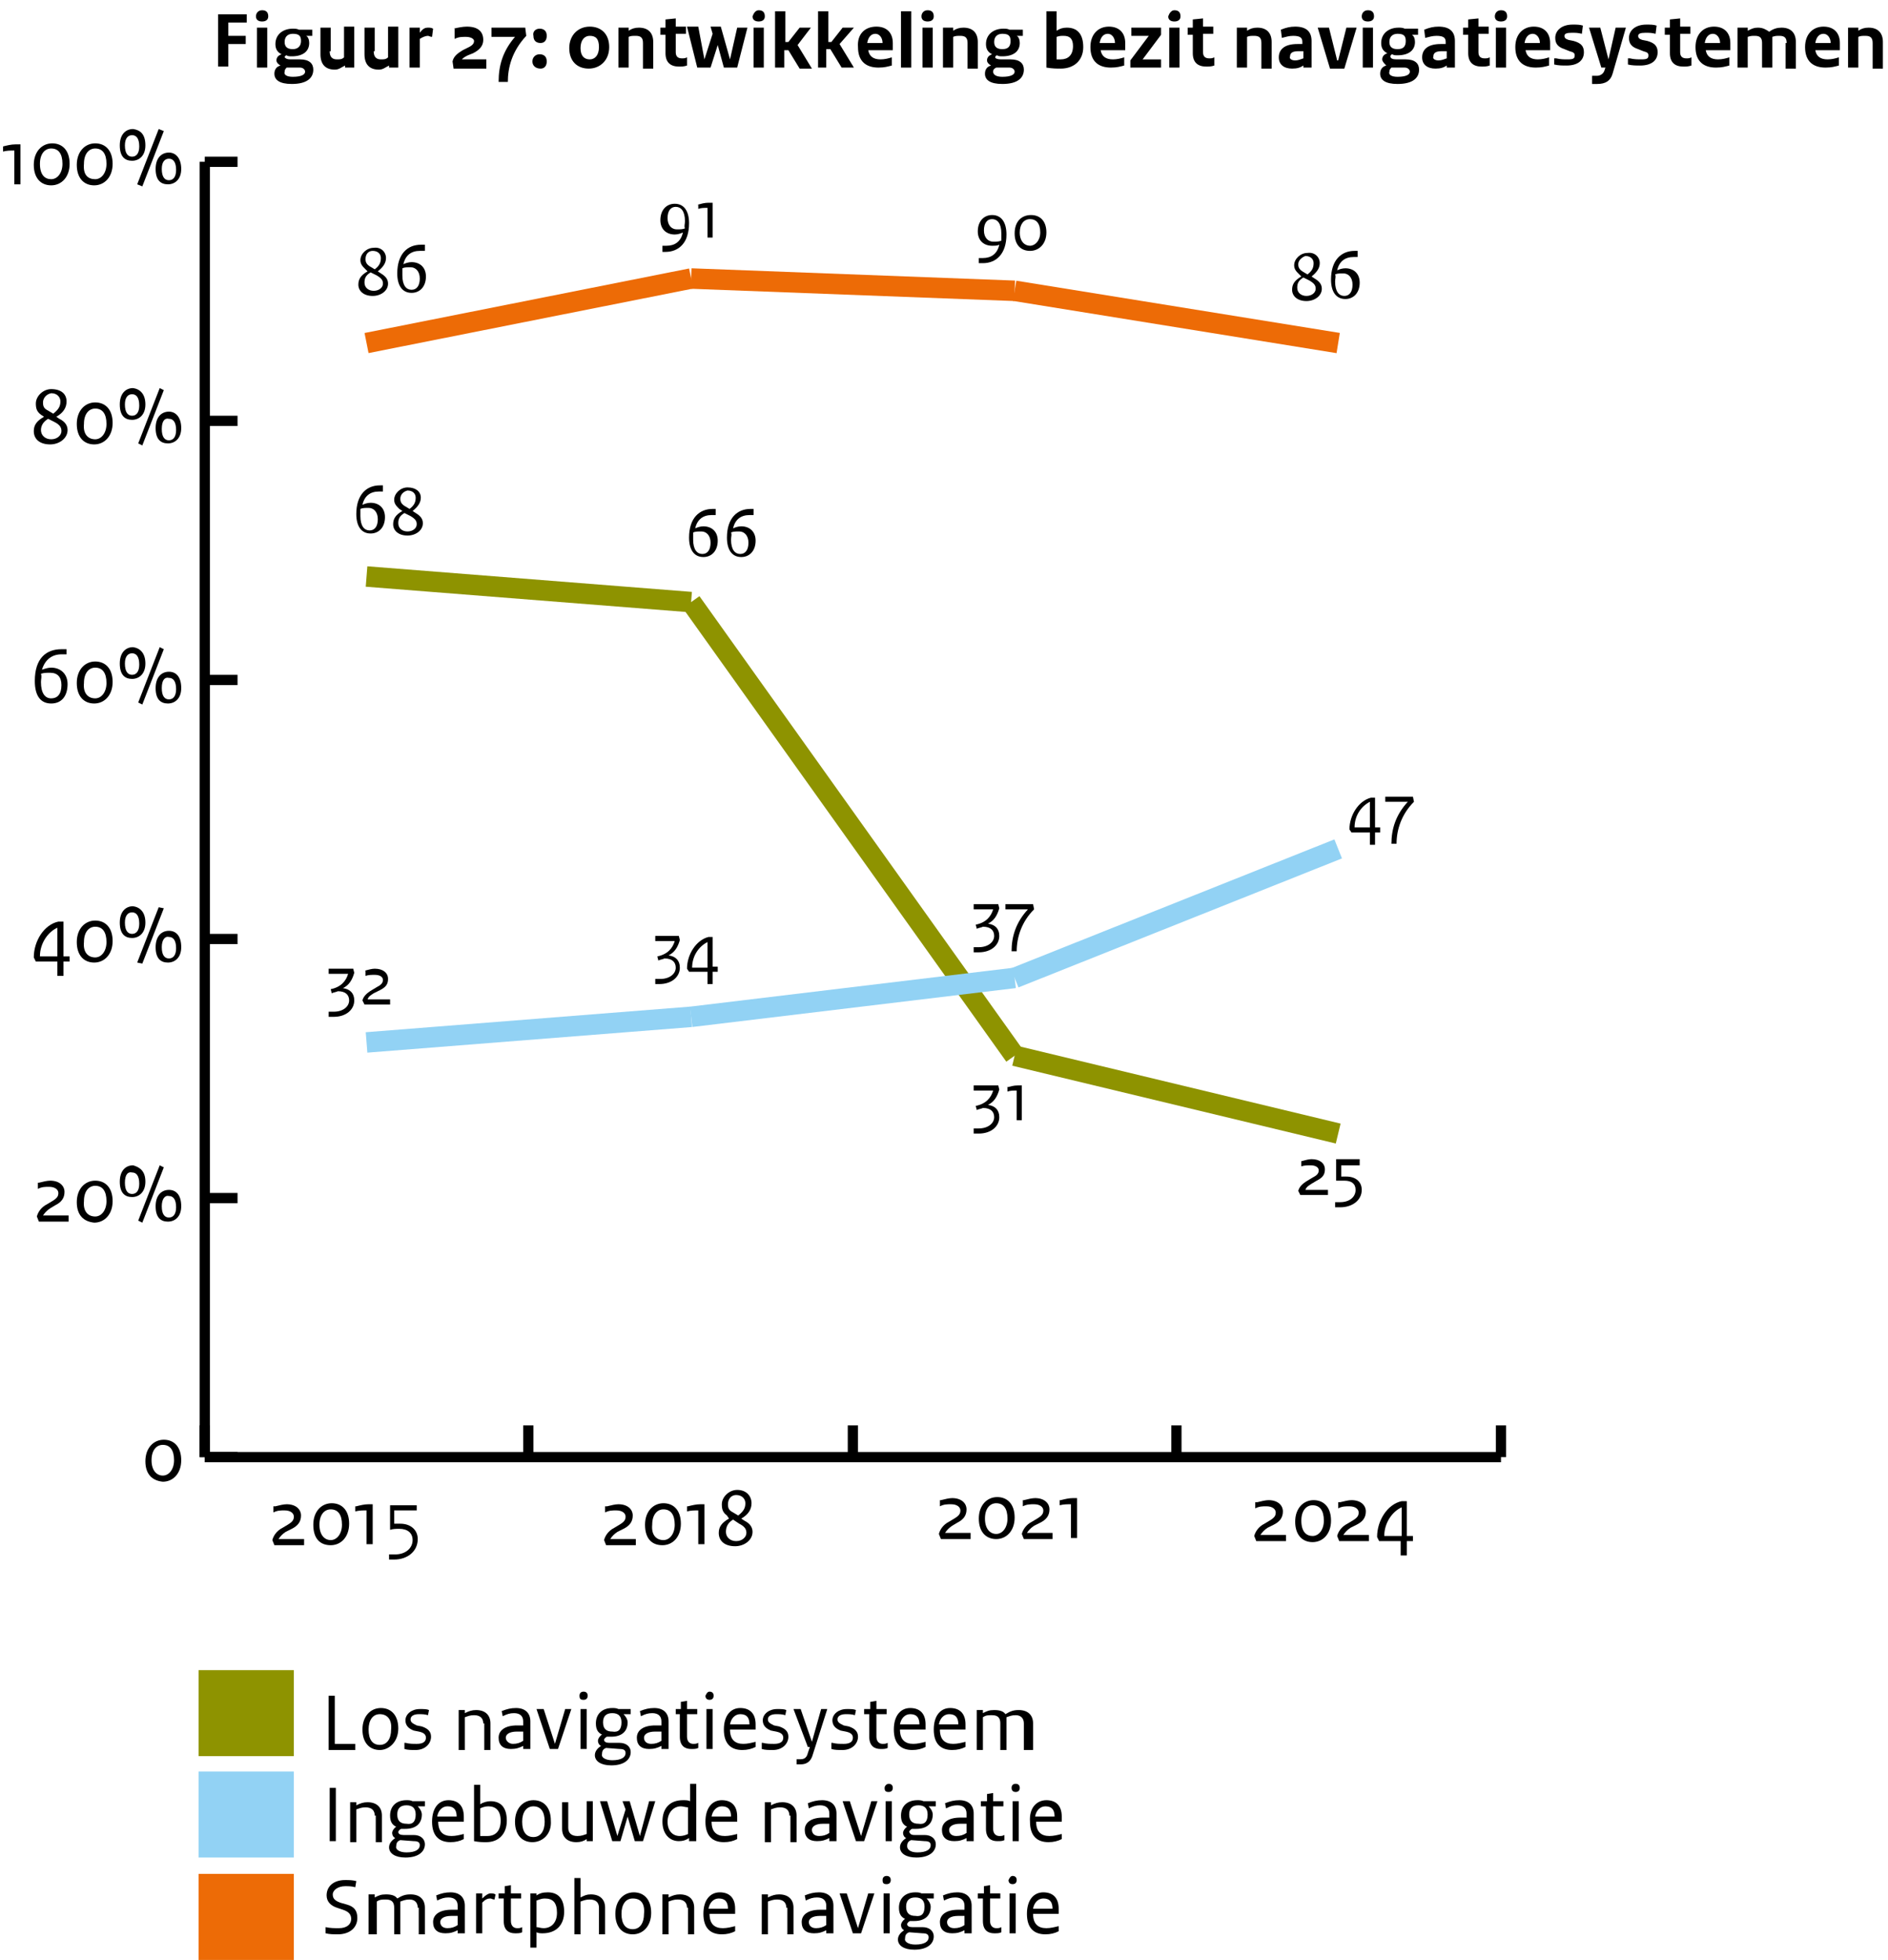 <?xml version="1.0" encoding="utf-8"?>
<!-- Generator: Adobe Illustrator 29.3.1, SVG Export Plug-In . SVG Version: 9.03 Build 55982)  -->
<svg version="1.1" baseProfile="basic" id="Laag_1" xmlns="http://www.w3.org/2000/svg" xmlns:xlink="http://www.w3.org/1999/xlink"
	 x="0px" y="0px" viewBox="0 0 184.4 191.4" xml:space="preserve">
<g>
	<path d="M21.3,1.4h2.8v0.8h-1.8v1.3H24v0.8h-1.7v2.2h-1V1.4z"/>
	<path d="M25.6,1c0.4,0,0.6,0.2,0.6,0.6c0,0.3-0.2,0.5-0.6,0.5c-0.4,0-0.6-0.2-0.6-0.5C25,1.3,25.2,1,25.6,1z M26.1,6.6h-1V2.7l1,0
		V6.6z"/>
	<path d="M28.4,5.8l0.9,0c0.9,0,1.3,0.4,1.3,1c0,0.8-0.6,1.4-2.1,1.4c-1.2,0-1.7-0.4-1.7-1c0-0.4,0.2-0.7,0.6-0.8v0
		c-0.2-0.1-0.4-0.3-0.4-0.5c0-0.3,0.2-0.5,0.5-0.6v0c-0.4-0.2-0.6-0.5-0.6-1c0-0.9,0.7-1.5,1.7-1.5c0.2,0,0.4,0,0.6,0.1h1.3v0.6
		h-0.6v0c0.2,0.1,0.3,0.4,0.3,0.7c0,0.8-0.6,1.3-1.7,1.3c-0.2,0-0.4,0-0.5-0.1c-0.1,0-0.2,0.1-0.2,0.2C27.9,5.7,28,5.8,28.4,5.8z
		 M28.6,7.5c0.8,0,1.2-0.2,1.2-0.5c0-0.2-0.2-0.4-0.5-0.4l-1.3,0c-0.1,0.1-0.2,0.2-0.2,0.4C27.7,7.3,28,7.5,28.6,7.5z M29.4,4
		c0-0.5-0.2-0.7-0.8-0.7c-0.4,0-0.8,0.2-0.8,0.8c0,0.5,0.3,0.7,0.8,0.7C29.1,4.8,29.4,4.5,29.4,4z"/>
	<path d="M32.2,5c0,0.5,0.2,0.8,0.7,0.8c0.3,0,0.5,0,0.7-0.2v-3l1,0v4h-0.9V6.4c-0.4,0.2-0.6,0.4-1,0.4c-0.9,0-1.4-0.5-1.4-1.5V2.7
		l1,0V5z"/>
	<path d="M36.5,5c0,0.5,0.2,0.8,0.7,0.8c0.3,0,0.5,0,0.7-0.2v-3l1,0v4h-0.9V6.4c-0.4,0.2-0.6,0.4-1,0.4c-0.9,0-1.4-0.5-1.4-1.5V2.7
		l1,0V5z"/>
	<path d="M42.2,3.6c-0.2,0-0.3-0.1-0.4-0.1c-0.2,0-0.5,0.1-0.8,0.3v2.8h-1V2.7l1,0v0.5c0.3-0.4,0.5-0.5,0.8-0.5c0.2,0,0.3,0,0.5,0.1
		L42.2,3.6z"/>
	<path d="M44.3,2.8c0.4-0.1,0.9-0.2,1.3-0.2c1.1,0,1.6,0.5,1.6,1.3c0,0.6-0.4,1-1,1.3l-0.5,0.2c-0.2,0.1-0.4,0.2-0.6,0.4v0h2.4v0.9
		h-3.2l-0.1-0.7c0.1-0.5,0.5-0.8,1-1.1l0.6-0.3c0.4-0.2,0.5-0.4,0.5-0.6c0-0.2-0.3-0.4-0.8-0.4c-0.4,0-0.7,0-1.1,0.2V2.8z"/>
	<path d="M51.3,2.7l0.1,0.8c-1.4,1.5-1.8,3.1-1.8,4.5h-0.9c0-1.6,0.4-3,1.6-4.4v0H48V2.7H51.3z"/>
	<path d="M52.7,2.8c0.4,0,0.7,0.2,0.7,0.7c0,0.4-0.2,0.7-0.6,0.7c-0.4,0-0.7-0.2-0.7-0.7C52,3.1,52.3,2.8,52.7,2.8z M52.7,5.3
		c0.4,0,0.7,0.2,0.7,0.7c0,0.4-0.2,0.7-0.6,0.7C52.3,6.7,52,6.4,52,6C52,5.6,52.3,5.3,52.7,5.3z"/>
	<path d="M57.5,6.7c-1.1,0-1.9-0.7-1.9-2c0-1.3,0.9-2.1,2-2.1c1.1,0,1.9,0.7,1.9,2C59.5,5.9,58.6,6.7,57.5,6.7z M57.6,3.5
		c-0.5,0-0.9,0.4-0.9,1.2c0,0.8,0.4,1.1,0.9,1.1c0.5,0,0.9-0.4,0.9-1.2C58.5,3.8,58.2,3.5,57.6,3.5z"/>
	<path d="M62.8,4.2c0-0.5-0.2-0.7-0.7-0.7c-0.3,0-0.5,0-0.7,0.1v3h-1V2.7l1,0v0.3c0.3-0.2,0.6-0.3,1-0.3c0.9,0,1.4,0.5,1.4,1.4v2.6
		h-1V4.2z"/>
	<path d="M64.5,2.7h0.5V1.9l1-0.1v0.8h1v0.7h-1v1.8c0,0.4,0.2,0.6,0.6,0.6c0.2,0,0.3,0,0.5-0.1v0.8c-0.3,0.1-0.5,0.1-0.8,0.1
		c-0.8,0-1.3-0.4-1.3-1.3V3.4h-0.5V2.7z"/>
	<path d="M72,6.6h-1.3l-0.6-2.2h0l-0.7,2.2h-1.3l-1-4h1.1l0.6,3.2h0l0.8-2.5l-0.2-0.7h1l0.9,3.2h0L72,2.7h1L72,6.6z"/>
	<path d="M74.1,1c0.4,0,0.6,0.2,0.6,0.6c0,0.3-0.2,0.5-0.6,0.5c-0.4,0-0.6-0.2-0.6-0.5C73.6,1.3,73.8,1,74.1,1z M74.6,6.6h-1V2.7
		l1,0V6.6z"/>
	<path d="M76.7,6.6h-1V1.1l1,0v3H77l1.1-1.4h1.1l-1.3,1.7l1.4,2.3h-1.2l-1.1-1.8h-0.4V6.6z"/>
	<path d="M80.9,6.6h-1V1.1l1,0v3h0.3l1.1-1.4h1.1L82,4.3l1.4,2.3h-1.2l-1.1-1.8h-0.4V6.6z"/>
	<path d="M85.6,2.6c1,0,1.6,0.6,1.6,1.6c0,0.3,0,0.5,0,0.7h-2.4c0.1,0.6,0.5,0.9,1.2,0.9c0.4,0,0.8-0.1,1.1-0.2v0.8
		c-0.4,0.1-0.7,0.2-1.3,0.2c-1.2,0-2-0.6-2-2C83.7,3.3,84.5,2.6,85.6,2.6z M86.2,4.2c0-0.5-0.3-0.9-0.7-0.9c-0.4,0-0.7,0.3-0.8,0.9
		H86.2z"/>
	<path d="M89,6.6h-1V1.1l1,0V6.6z"/>
	<path d="M90.6,1c0.4,0,0.6,0.2,0.6,0.6c0,0.3-0.2,0.5-0.6,0.5c-0.4,0-0.6-0.2-0.6-0.5C90,1.3,90.2,1,90.6,1z M91.1,6.6h-1V2.7l1,0
		V6.6z"/>
	<path d="M94.5,4.2c0-0.5-0.2-0.7-0.7-0.7c-0.3,0-0.5,0-0.7,0.1v3h-1V2.7l1,0v0.3c0.3-0.2,0.6-0.3,1-0.3c0.9,0,1.4,0.5,1.4,1.4v2.6
		h-1V4.2z"/>
	<path d="M97.8,5.8l0.9,0c0.9,0,1.3,0.4,1.3,1c0,0.8-0.6,1.4-2.1,1.4c-1.2,0-1.7-0.4-1.7-1c0-0.4,0.2-0.7,0.6-0.8v0
		c-0.2-0.1-0.4-0.3-0.4-0.5c0-0.3,0.2-0.5,0.5-0.6v0c-0.4-0.2-0.6-0.5-0.6-1c0-0.9,0.7-1.5,1.7-1.5c0.2,0,0.4,0,0.6,0.1h1.3v0.6
		h-0.6v0c0.2,0.1,0.3,0.4,0.3,0.7c0,0.8-0.6,1.3-1.7,1.3c-0.2,0-0.4,0-0.5-0.1c-0.1,0-0.2,0.1-0.2,0.2C97.2,5.7,97.4,5.8,97.8,5.8z
		 M97.9,7.5c0.8,0,1.2-0.2,1.2-0.5c0-0.2-0.2-0.4-0.5-0.4l-1.3,0C97.1,6.7,97,6.8,97,7C97,7.3,97.3,7.5,97.9,7.5z M98.7,4
		c0-0.5-0.2-0.7-0.8-0.7c-0.4,0-0.8,0.2-0.8,0.8c0,0.5,0.3,0.7,0.8,0.7C98.5,4.8,98.7,4.5,98.7,4z"/>
	<path d="M103.6,6.7c-0.4,0-0.8,0-1.4-0.1V1.1l1,0v1.9c0.3-0.2,0.6-0.3,1-0.3c1,0,1.6,0.6,1.6,1.9C105.8,5.9,104.9,6.7,103.6,6.7z
		 M103.9,3.5c-0.3,0-0.4,0-0.7,0.1v2.2c0.2,0,0.3,0,0.4,0c0.7,0,1.2-0.4,1.2-1.3C104.8,3.8,104.5,3.5,103.9,3.5z"/>
	<path d="M108.3,2.6c1,0,1.6,0.6,1.6,1.6c0,0.3,0,0.5,0,0.7h-2.4c0.1,0.6,0.5,0.9,1.2,0.9c0.4,0,0.8-0.1,1.1-0.2v0.8
		c-0.4,0.1-0.7,0.2-1.3,0.2c-1.2,0-2-0.6-2-2C106.5,3.3,107.3,2.6,108.3,2.6z M108.9,4.2c0-0.5-0.3-0.9-0.7-0.9
		c-0.4,0-0.7,0.3-0.8,0.9H108.9z"/>
	<path d="M110.5,2.7h2.9v0.7l-1.8,2.4v0h1.8v0.8h-3V5.9l1.8-2.4v0h-1.7V2.7z"/>
	<path d="M114.7,1c0.4,0,0.6,0.2,0.6,0.6c0,0.3-0.2,0.5-0.6,0.5c-0.4,0-0.6-0.2-0.6-0.5C114.2,1.3,114.4,1,114.7,1z M115.2,6.6h-1
		V2.7l1,0V6.6z"/>
	<path d="M116,2.7h0.5V1.9l1-0.1v0.8h1v0.7h-1v1.8c0,0.4,0.2,0.6,0.6,0.6c0.2,0,0.3,0,0.5-0.1v0.8c-0.3,0.1-0.5,0.1-0.8,0.1
		c-0.8,0-1.3-0.4-1.3-1.3V3.4H116V2.7z"/>
	<path d="M123.2,4.2c0-0.5-0.2-0.7-0.7-0.7c-0.3,0-0.5,0-0.7,0.1v3h-1V2.7l1,0v0.3c0.3-0.2,0.6-0.3,1-0.3c0.9,0,1.4,0.5,1.4,1.4v2.6
		h-1V4.2z"/>
	<path d="M128.2,6.6h-0.9V6.4c-0.3,0.2-0.6,0.3-1.1,0.3c-0.8,0-1.3-0.4-1.3-1.1c0-0.8,0.6-1.3,1.8-1.3c0.2,0,0.4,0,0.5,0V4.1
		c0-0.4-0.2-0.6-0.9-0.6c-0.4,0-0.7,0.1-1.1,0.2l-0.1-0.8c0.5-0.2,0.9-0.3,1.4-0.3c1.1,0,1.6,0.5,1.6,1.4V6.6z M126.5,5.9
		c0.3,0,0.5-0.1,0.8-0.2V5c-0.2,0-0.4,0-0.5,0c-0.6,0-0.8,0.2-0.8,0.5C125.9,5.7,126.1,5.9,126.5,5.9z"/>
	<path d="M128.7,2.7h1.1l0.8,3.2h0.1l0.8-3.2h1l-1.2,4h-1.4L128.7,2.7z"/>
	<path d="M133.6,1c0.4,0,0.6,0.2,0.6,0.6c0,0.3-0.2,0.5-0.6,0.5c-0.4,0-0.6-0.2-0.6-0.5C133,1.3,133.2,1,133.6,1z M134.1,6.6h-1V2.7
		l1,0V6.6z"/>
	<path d="M136.4,5.8l0.9,0c0.9,0,1.3,0.4,1.3,1c0,0.8-0.6,1.4-2.1,1.4c-1.2,0-1.7-0.4-1.7-1c0-0.4,0.2-0.7,0.6-0.8v0
		C135.2,6.2,135,6,135,5.8c0-0.3,0.2-0.5,0.5-0.6v0c-0.4-0.2-0.6-0.5-0.6-1c0-0.9,0.7-1.5,1.7-1.5c0.2,0,0.4,0,0.6,0.1h1.3v0.6h-0.6
		v0c0.2,0.1,0.3,0.4,0.3,0.7c0,0.8-0.6,1.3-1.7,1.3c-0.2,0-0.4,0-0.5-0.1c-0.1,0-0.2,0.1-0.2,0.2C135.8,5.7,136,5.8,136.4,5.8z
		 M136.5,7.5c0.8,0,1.2-0.2,1.2-0.5c0-0.2-0.2-0.4-0.5-0.4l-1.3,0c-0.1,0.1-0.2,0.2-0.2,0.4C135.6,7.3,135.9,7.5,136.5,7.5z
		 M137.3,4c0-0.5-0.2-0.7-0.8-0.7c-0.4,0-0.8,0.2-0.8,0.8c0,0.5,0.3,0.7,0.8,0.7C137.1,4.8,137.3,4.5,137.3,4z"/>
	<path d="M142.2,6.6h-0.9V6.4c-0.3,0.2-0.6,0.3-1.1,0.3c-0.8,0-1.3-0.4-1.3-1.1c0-0.8,0.6-1.3,1.8-1.3c0.2,0,0.4,0,0.5,0V4.1
		c0-0.4-0.2-0.6-0.9-0.6c-0.4,0-0.7,0.1-1.1,0.2l-0.1-0.8c0.5-0.2,0.9-0.3,1.4-0.3c1.1,0,1.6,0.5,1.6,1.4V6.6z M140.5,5.9
		c0.3,0,0.5-0.1,0.8-0.2V5c-0.2,0-0.4,0-0.5,0c-0.6,0-0.8,0.2-0.8,0.5C139.9,5.7,140.1,5.9,140.5,5.9z"/>
	<path d="M142.9,2.7h0.5V1.9l1-0.1v0.8h1v0.7h-1v1.8c0,0.4,0.2,0.6,0.6,0.6c0.2,0,0.3,0,0.5-0.1v0.8c-0.3,0.1-0.5,0.1-0.8,0.1
		c-0.8,0-1.3-0.4-1.3-1.3V3.4h-0.5V2.7z"/>
	<path d="M146.6,1c0.4,0,0.6,0.2,0.6,0.6c0,0.3-0.2,0.5-0.6,0.5c-0.4,0-0.6-0.2-0.6-0.5C146,1.3,146.2,1,146.6,1z M147.1,6.6h-1V2.7
		l1,0V6.6z"/>
	<path d="M149.8,2.6c1,0,1.6,0.6,1.6,1.6c0,0.3,0,0.5,0,0.7h-2.4c0.1,0.6,0.5,0.9,1.2,0.9c0.4,0,0.8-0.1,1.1-0.2v0.8
		c-0.4,0.1-0.7,0.2-1.3,0.2c-1.2,0-2-0.6-2-2C148,3.3,148.8,2.6,149.8,2.6z M150.4,4.2c0-0.5-0.3-0.9-0.7-0.9
		c-0.4,0-0.7,0.3-0.8,0.9H150.4z"/>
	<path d="M152,5.7c0.4,0.1,0.8,0.1,1.1,0.1c0.6,0,0.7-0.1,0.7-0.4c0-0.2-0.1-0.3-0.5-0.4l-0.5-0.2c-0.6-0.2-0.9-0.5-0.9-1.1
		c0-0.7,0.6-1.3,1.7-1.3c0.4,0,0.7,0,1,0.1l-0.1,0.8c-0.4-0.1-0.6-0.1-1-0.1c-0.5,0-0.7,0.1-0.7,0.3c0,0.2,0.1,0.3,0.4,0.4l0.5,0.1
		c0.7,0.2,1,0.5,1,1.1c0,0.8-0.6,1.3-1.7,1.3c-0.4,0-0.8,0-1.2-0.1V5.7z"/>
	<path d="M155.2,2.7h1.1l0.8,3.1h0l0.7-3.1h1l-1.3,4.5c-0.2,0.7-0.7,1-1.5,1c-0.2,0-0.4,0-0.5,0V7.4c0.2,0,0.3,0,0.5,0
		c0.3,0,0.6-0.2,0.7-0.5l0.1-0.3h-0.4L155.2,2.7z"/>
	<path d="M159.2,5.7c0.4,0.1,0.8,0.1,1.1,0.1c0.6,0,0.7-0.1,0.7-0.4c0-0.2-0.1-0.3-0.5-0.4l-0.5-0.2c-0.6-0.2-0.9-0.5-0.9-1.1
		c0-0.7,0.6-1.3,1.7-1.3c0.4,0,0.7,0,1,0.1l-0.1,0.8c-0.4-0.1-0.6-0.1-1-0.1c-0.5,0-0.7,0.1-0.7,0.3c0,0.2,0.1,0.3,0.4,0.4l0.5,0.1
		c0.7,0.2,1,0.5,1,1.1c0,0.8-0.6,1.3-1.7,1.3c-0.4,0-0.8,0-1.2-0.1V5.7z"/>
	<path d="M162.6,2.7h0.5V1.9l1-0.1v0.8h1v0.7h-1v1.8c0,0.4,0.2,0.6,0.6,0.6c0.2,0,0.3,0,0.5-0.1v0.8c-0.3,0.1-0.5,0.1-0.8,0.1
		c-0.8,0-1.3-0.4-1.3-1.3V3.4h-0.5V2.7z"/>
	<path d="M167.4,2.6c1,0,1.6,0.6,1.6,1.6c0,0.3,0,0.5,0,0.7h-2.4c0.1,0.6,0.5,0.9,1.2,0.9c0.4,0,0.8-0.1,1.1-0.2v0.8
		c-0.4,0.1-0.7,0.2-1.3,0.2c-1.2,0-2-0.6-2-2C165.6,3.3,166.4,2.6,167.4,2.6z M168,4.2c0-0.5-0.3-0.9-0.7-0.9
		c-0.4,0-0.7,0.3-0.8,0.9H168z"/>
	<path d="M174.5,4.2c0-0.5-0.2-0.7-0.7-0.7c-0.3,0-0.4,0-0.7,0.1v3h-1V4.2c0-0.5-0.2-0.7-0.7-0.7c-0.3,0-0.4,0-0.7,0.1v3h-1V2.7l1,0
		v0.3c0.4-0.2,0.6-0.3,1-0.3c0.5,0,0.8,0.2,1.1,0.4c0.4-0.3,0.8-0.4,1.2-0.4c0.9,0,1.4,0.5,1.4,1.4v2.6h-1V4.2z"/>
	<path d="M178.1,2.6c1,0,1.6,0.6,1.6,1.6c0,0.3,0,0.5,0,0.7h-2.4c0.1,0.6,0.5,0.9,1.2,0.9c0.4,0,0.8-0.1,1.1-0.2v0.8
		c-0.4,0.1-0.7,0.2-1.3,0.2c-1.2,0-2-0.6-2-2C176.3,3.3,177.1,2.6,178.1,2.6z M178.8,4.2c0-0.5-0.3-0.9-0.7-0.9
		c-0.4,0-0.7,0.3-0.8,0.9H178.8z"/>
	<path d="M182.9,4.2c0-0.5-0.2-0.7-0.7-0.7c-0.3,0-0.5,0-0.7,0.1v3h-1V2.7l1,0v0.3c0.3-0.2,0.6-0.3,1-0.3c0.9,0,1.4,0.5,1.4,1.4v2.6
		h-1V4.2z"/>
</g>
<g>
	<path d="M32.1,165.6h0.6v4.7h2v0.6h-2.6V165.6z"/>
	<path d="M37.1,170.9c-1,0-1.7-0.7-1.7-2c0-1.3,0.8-2.1,1.8-2.1c1,0,1.7,0.7,1.7,2C38.9,170.1,38,170.9,37.1,170.9z M37.1,167.4
		c-0.7,0-1.1,0.6-1.1,1.5c0,1,0.4,1.5,1.1,1.5c0.7,0,1.1-0.6,1.1-1.5C38.3,167.9,37.8,167.4,37.1,167.4z"/>
	<path d="M39.6,170.2c0.4,0.1,0.7,0.1,1.1,0.1c0.6,0,0.9-0.2,0.9-0.6c0-0.3-0.2-0.5-0.7-0.6l-0.5-0.1c-0.5-0.2-0.8-0.5-0.8-1
		c0-0.6,0.6-1.1,1.4-1.1c0.4,0,0.7,0,0.9,0.1l-0.1,0.5c-0.3-0.1-0.6-0.1-0.9-0.1c-0.5,0-0.8,0.2-0.8,0.5c0,0.3,0.2,0.4,0.6,0.6
		l0.5,0.1c0.6,0.2,0.9,0.5,0.9,1c0,0.7-0.6,1.3-1.5,1.3c-0.4,0-0.8,0-1.1-0.1V170.2z"/>
	<path d="M47.2,168.3c0-0.5-0.3-0.8-0.9-0.8c-0.4,0-0.6,0.1-0.9,0.2v3.2h-0.6v-3.9l0.6,0v0.3c0.4-0.2,0.7-0.3,1.1-0.3
		c0.9,0,1.4,0.5,1.4,1.3v2.6h-0.6V168.3z"/>
	<path d="M51.7,170.8h-0.6v-0.3c-0.4,0.2-0.7,0.3-1.2,0.3c-0.8,0-1.2-0.4-1.2-1.1c0-0.7,0.6-1.2,1.8-1.2c0.2,0,0.3,0,0.6,0v-0.4
		c0-0.5-0.3-0.8-0.9-0.8c-0.4,0-0.7,0.1-1.1,0.3l-0.1-0.5c0.5-0.2,0.9-0.3,1.4-0.3c0.9,0,1.4,0.5,1.4,1.3V170.8z M50.1,170.3
		c0.4,0,0.7-0.1,1-0.3v-0.9c-0.2,0-0.4,0-0.6,0c-0.8,0-1.1,0.3-1.1,0.6S49.7,170.3,50.1,170.3z"/>
	<path d="M52.4,166.9h0.7l1.1,3.4h0l1-3.4h0.6l-1.3,3.9h-0.8L52.4,166.9z"/>
	<path d="M57,165.2c0.2,0,0.4,0.1,0.4,0.4c0,0.2-0.1,0.4-0.4,0.4s-0.4-0.1-0.4-0.4C56.6,165.4,56.7,165.2,57,165.2z M57.3,170.8
		h-0.6v-3.9l0.6,0V170.8z"/>
	<path d="M59.5,170.2l1,0c0.7,0,1.1,0.4,1.1,0.9c0,0.7-0.6,1.3-1.9,1.3c-1,0-1.6-0.4-1.6-1c0-0.4,0.3-0.7,0.6-0.9v0
		c-0.2-0.1-0.3-0.3-0.3-0.5c0-0.2,0.2-0.5,0.4-0.6v0c-0.4-0.2-0.6-0.5-0.6-1.1c0-0.9,0.6-1.5,1.6-1.5c0.2,0,0.4,0,0.6,0.1h1.2v0.5
		h-0.7v0c0.2,0.2,0.4,0.5,0.4,0.8c0,0.9-0.6,1.4-1.6,1.4c-0.2,0-0.3,0-0.4,0c-0.1,0-0.3,0.2-0.3,0.3C59,170.1,59.2,170.2,59.5,170.2
		z M59.8,171.9c0.9,0,1.3-0.3,1.3-0.7c0-0.3-0.2-0.4-0.6-0.4l-1.3-0.1c-0.3,0.1-0.4,0.3-0.4,0.6C58.7,171.6,59.1,171.9,59.8,171.9z
		 M60.7,168.2c0-0.6-0.3-0.9-0.9-0.9c-0.6,0-0.9,0.3-0.9,0.9c0,0.7,0.4,0.9,0.9,0.9C60.4,169.2,60.7,168.9,60.7,168.2z"/>
	<path d="M65.2,170.8h-0.6v-0.3c-0.4,0.2-0.7,0.3-1.2,0.3c-0.8,0-1.2-0.4-1.2-1.1c0-0.7,0.6-1.2,1.8-1.2c0.2,0,0.3,0,0.6,0v-0.4
		c0-0.5-0.3-0.8-0.9-0.8c-0.4,0-0.7,0.1-1.1,0.3l-0.1-0.5c0.5-0.2,0.9-0.3,1.4-0.3c0.9,0,1.4,0.5,1.4,1.3V170.8z M63.6,170.3
		c0.4,0,0.7-0.1,1-0.3v-0.9c-0.2,0-0.4,0-0.6,0c-0.8,0-1.1,0.3-1.1,0.6S63.1,170.3,63.6,170.3z"/>
	<path d="M66,166.9h0.5v-0.7l0.6-0.1v0.8h1v0.5h-1v2.2c0,0.5,0.3,0.7,0.6,0.7c0.2,0,0.3,0,0.5-0.1v0.5c-0.2,0.1-0.4,0.1-0.7,0.1
		c-0.6,0-1.1-0.3-1.1-1.2v-2.2H66V166.9z"/>
	<path d="M69.3,165.2c0.2,0,0.4,0.1,0.4,0.4c0,0.2-0.1,0.4-0.4,0.4c-0.2,0-0.4-0.1-0.4-0.4C69,165.4,69.1,165.2,69.3,165.2z
		 M69.6,170.8H69v-3.9l0.6,0V170.8z"/>
	<path d="M72.3,166.8c0.9,0,1.5,0.5,1.5,1.6c0,0.2,0,0.3,0,0.5h-2.5c0,1,0.5,1.4,1.3,1.4c0.4,0,0.8-0.1,1.2-0.2v0.5
		c-0.4,0.2-0.8,0.3-1.3,0.3c-1.1,0-1.8-0.6-1.8-2C70.7,167.5,71.4,166.8,72.3,166.8z M73.2,168.4c0-0.7-0.3-1-0.9-1
		c-0.5,0-0.9,0.4-1,1H73.2z"/>
	<path d="M74.5,170.2c0.4,0.1,0.7,0.1,1.1,0.1c0.6,0,0.9-0.2,0.9-0.6c0-0.3-0.2-0.5-0.7-0.6l-0.5-0.1c-0.5-0.2-0.8-0.5-0.8-1
		c0-0.6,0.6-1.1,1.4-1.1c0.4,0,0.7,0,0.9,0.1l-0.1,0.5c-0.3-0.1-0.6-0.1-0.9-0.1c-0.5,0-0.8,0.2-0.8,0.5c0,0.3,0.2,0.4,0.6,0.6
		l0.5,0.1c0.6,0.2,0.9,0.5,0.9,1c0,0.7-0.6,1.3-1.5,1.3c-0.4,0-0.8,0-1.1-0.1V170.2z"/>
	<path d="M77.5,166.9h0.7l1.1,3.2h0l0.9-3.2h0.6l-1.4,4.4c-0.2,0.8-0.7,1-1.2,1c-0.2,0-0.3,0-0.4,0v-0.5c0.2,0,0.3,0,0.4,0
		c0.4,0,0.6-0.2,0.7-0.6l0.2-0.6h-0.2L77.5,166.9z"/>
	<path d="M81.3,170.2c0.4,0.1,0.7,0.1,1.1,0.1c0.6,0,0.9-0.2,0.9-0.6c0-0.3-0.2-0.5-0.7-0.6l-0.5-0.1c-0.5-0.2-0.8-0.5-0.8-1
		c0-0.6,0.6-1.1,1.4-1.1c0.4,0,0.7,0,0.9,0.1l-0.1,0.5c-0.3-0.1-0.6-0.1-0.9-0.1c-0.5,0-0.8,0.2-0.8,0.5c0,0.3,0.2,0.4,0.6,0.6
		l0.5,0.1c0.6,0.2,0.9,0.5,0.9,1c0,0.7-0.6,1.3-1.5,1.3c-0.4,0-0.8,0-1.1-0.1V170.2z"/>
	<path d="M84.5,166.9H85v-0.7l0.6-0.1v0.8h1v0.5h-1v2.2c0,0.5,0.3,0.7,0.6,0.7c0.2,0,0.3,0,0.5-0.1v0.5c-0.2,0.1-0.4,0.1-0.7,0.1
		c-0.6,0-1.1-0.3-1.1-1.2v-2.2h-0.5V166.9z"/>
	<path d="M88.9,166.8c0.9,0,1.5,0.5,1.5,1.6c0,0.2,0,0.3,0,0.5h-2.5c0,1,0.5,1.4,1.3,1.4c0.4,0,0.8-0.1,1.2-0.2v0.5
		c-0.4,0.2-0.8,0.3-1.3,0.3c-1.1,0-1.8-0.6-1.8-2C87.3,167.5,88,166.8,88.9,166.8z M89.8,168.4c0-0.7-0.3-1-0.9-1
		c-0.5,0-0.9,0.4-1,1H89.8z"/>
	<path d="M92.8,166.8c0.9,0,1.5,0.5,1.5,1.6c0,0.2,0,0.3,0,0.5h-2.5c0,1,0.5,1.4,1.3,1.4c0.4,0,0.8-0.1,1.2-0.2v0.5
		c-0.4,0.2-0.8,0.3-1.3,0.3c-1.1,0-1.8-0.6-1.8-2C91.2,167.5,91.9,166.8,92.8,166.8z M93.6,168.4c0-0.7-0.3-1-0.9-1
		c-0.5,0-0.9,0.4-1,1H93.6z"/>
	<path d="M100,168.3c0-0.5-0.3-0.8-0.8-0.8c-0.4,0-0.6,0.1-0.9,0.2v3.2h-0.6v-2.6c0-0.5-0.2-0.8-0.8-0.8c-0.4,0-0.6,0-0.9,0.2v3.2
		h-0.6v-3.9l0.6,0v0.3c0.4-0.2,0.6-0.3,1.1-0.3c0.5,0,0.9,0.1,1.1,0.4c0.5-0.3,0.8-0.4,1.3-0.4c0.9,0,1.4,0.5,1.4,1.3v2.6H100V168.3
		z"/>
	<path d="M32.8,179.8h-0.6v-5.2h0.6V179.8z"/>
	<path d="M36.6,177.3c0-0.5-0.3-0.8-0.9-0.8c-0.4,0-0.6,0.1-0.9,0.2v3.2h-0.6v-3.9l0.6,0v0.3c0.4-0.2,0.7-0.3,1.1-0.3
		c0.9,0,1.4,0.5,1.4,1.3v2.6h-0.6V177.3z"/>
	<path d="M39.4,179.2l1,0c0.7,0,1.1,0.4,1.1,0.9c0,0.7-0.6,1.3-1.9,1.3c-1,0-1.6-0.4-1.6-1c0-0.4,0.3-0.7,0.6-0.9v0
		c-0.2-0.1-0.3-0.3-0.3-0.5c0-0.2,0.2-0.5,0.4-0.6v0c-0.4-0.2-0.6-0.5-0.6-1.1c0-0.9,0.6-1.5,1.6-1.5c0.2,0,0.4,0,0.6,0.1h1.2v0.5
		h-0.7v0c0.2,0.2,0.4,0.5,0.4,0.8c0,0.9-0.6,1.4-1.6,1.4c-0.2,0-0.3,0-0.4,0c-0.1,0-0.3,0.2-0.3,0.3
		C38.9,179.1,39.1,179.2,39.4,179.2z M39.7,180.9c0.9,0,1.3-0.3,1.3-0.7c0-0.3-0.2-0.4-0.6-0.4l-1.3-0.1c-0.3,0.1-0.4,0.3-0.4,0.6
		C38.6,180.6,39,180.9,39.7,180.9z M40.6,177.2c0-0.6-0.3-0.9-0.9-0.9c-0.6,0-0.9,0.3-0.9,0.9c0,0.7,0.4,0.9,0.9,0.9
		C40.3,178.2,40.6,177.9,40.6,177.2z"/>
	<path d="M43.8,175.8c0.9,0,1.5,0.5,1.5,1.6c0,0.2,0,0.3,0,0.5h-2.5c0,1,0.5,1.4,1.3,1.4c0.4,0,0.8-0.1,1.2-0.2v0.5
		c-0.4,0.2-0.8,0.3-1.3,0.3c-1.1,0-1.8-0.6-1.8-2C42.2,176.5,42.9,175.8,43.8,175.8z M44.6,177.4c0-0.7-0.3-1-0.9-1
		c-0.5,0-0.9,0.4-1,1H44.6z"/>
	<path d="M47.5,179.9c-0.4,0-0.7,0-1.2-0.1v-5.5l0.6,0v1.9c0.3-0.2,0.7-0.3,1-0.3c1,0,1.6,0.6,1.6,1.9
		C49.5,179.1,48.7,179.9,47.5,179.9z M47.7,176.4c-0.3,0-0.6,0.1-0.8,0.2v2.7c0.2,0,0.4,0,0.7,0c0.8,0,1.3-0.5,1.3-1.5
		C48.9,176.8,48.4,176.4,47.7,176.4z"/>
	<path d="M52,179.9c-1,0-1.7-0.7-1.7-2c0-1.3,0.8-2.1,1.8-2.1c1,0,1.7,0.7,1.7,2C53.9,179.1,53,179.9,52,179.9z M52.1,176.4
		c-0.7,0-1.1,0.6-1.1,1.5c0,1,0.4,1.5,1.1,1.5c0.7,0,1.1-0.6,1.1-1.5C53.2,176.9,52.8,176.4,52.1,176.4z"/>
	<path d="M55.5,178.5c0,0.5,0.3,0.8,0.9,0.8c0.4,0,0.6-0.1,0.9-0.2v-3.2l0.6,0v3.9h-0.6v-0.2c-0.3,0.2-0.6,0.3-1,0.3
		c-0.9,0-1.4-0.5-1.4-1.3v-2.6l0.6,0V178.5z"/>
	<path d="M62.8,179.8h-0.8l-0.7-2.4h0l-0.7,2.4h-0.8l-1.2-3.9h0.7l1,3.4h0l0.8-2.6l-0.3-0.8h0.7l1,3.4h0l0.9-3.4h0.6L62.8,179.8z"/>
	<path d="M67.9,179.8h-0.6v-0.3c-0.3,0.2-0.6,0.3-1,0.3c-0.9,0-1.6-0.7-1.6-1.9c0-1.4,0.8-2.1,2-2.1c0.3,0,0.5,0,0.7,0.1v-1.7l0.6,0
		V179.8z M65.2,177.9c0,0.9,0.5,1.4,1.2,1.4c0.3,0,0.6-0.1,0.8-0.2v-2.6c-0.2,0-0.5-0.1-0.7-0.1C65.8,176.4,65.2,177,65.2,177.9z"/>
	<path d="M70.5,175.8c0.9,0,1.5,0.5,1.5,1.6c0,0.2,0,0.3,0,0.5h-2.5c0,1,0.5,1.4,1.3,1.4c0.4,0,0.8-0.1,1.2-0.2v0.5
		c-0.4,0.2-0.8,0.3-1.3,0.3c-1.1,0-1.8-0.6-1.8-2C68.9,176.5,69.6,175.8,70.5,175.8z M71.4,177.4c0-0.7-0.3-1-0.9-1
		c-0.5,0-0.9,0.4-1,1H71.4z"/>
	<path d="M77.1,177.3c0-0.5-0.3-0.8-0.9-0.8c-0.4,0-0.6,0.1-0.9,0.2v3.2h-0.6v-3.9l0.6,0v0.3c0.4-0.2,0.7-0.3,1.1-0.3
		c0.9,0,1.4,0.5,1.4,1.3v2.6h-0.6V177.3z"/>
	<path d="M81.6,179.8H81v-0.3c-0.4,0.2-0.7,0.3-1.2,0.3c-0.8,0-1.2-0.4-1.2-1.1c0-0.7,0.6-1.2,1.8-1.2c0.2,0,0.3,0,0.6,0v-0.4
		c0-0.5-0.3-0.8-0.9-0.8c-0.4,0-0.7,0.1-1.1,0.3l-0.1-0.5c0.5-0.2,0.9-0.3,1.4-0.3c0.9,0,1.4,0.5,1.4,1.3V179.8z M80,179.3
		c0.4,0,0.7-0.1,1-0.3v-0.9c-0.2,0-0.4,0-0.6,0c-0.8,0-1.1,0.3-1.1,0.6S79.5,179.3,80,179.3z"/>
	<path d="M82.3,175.9H83l1.1,3.4h0l1-3.4h0.6l-1.3,3.9h-0.8L82.3,175.9z"/>
	<path d="M86.8,174.2c0.2,0,0.4,0.1,0.4,0.4c0,0.2-0.1,0.4-0.4,0.4s-0.4-0.1-0.4-0.4C86.4,174.4,86.6,174.2,86.8,174.2z M87.1,179.8
		h-0.6v-3.9l0.6,0V179.8z"/>
	<path d="M89.3,179.2l1,0c0.7,0,1.1,0.4,1.1,0.9c0,0.7-0.6,1.3-1.9,1.3c-1,0-1.6-0.4-1.6-1c0-0.4,0.3-0.7,0.6-0.9v0
		c-0.2-0.1-0.3-0.3-0.3-0.5c0-0.2,0.2-0.5,0.4-0.6v0c-0.4-0.2-0.6-0.5-0.6-1.1c0-0.9,0.6-1.5,1.6-1.5c0.2,0,0.4,0,0.6,0.1h1.2v0.5
		h-0.7v0c0.2,0.2,0.4,0.5,0.4,0.8c0,0.9-0.6,1.4-1.6,1.4c-0.2,0-0.3,0-0.4,0c-0.1,0-0.3,0.2-0.3,0.3C88.9,179.1,89,179.2,89.3,179.2
		z M89.6,180.9c0.9,0,1.3-0.3,1.3-0.7c0-0.3-0.2-0.4-0.6-0.4l-1.3-0.1c-0.3,0.1-0.4,0.3-0.4,0.6C88.6,180.6,88.9,180.9,89.6,180.9z
		 M90.6,177.2c0-0.6-0.3-0.9-0.9-0.9c-0.6,0-0.9,0.3-0.9,0.9c0,0.7,0.4,0.9,0.9,0.9C90.3,178.2,90.6,177.9,90.6,177.2z"/>
	<path d="M95,179.8h-0.6v-0.3c-0.4,0.2-0.7,0.3-1.2,0.3c-0.8,0-1.2-0.4-1.2-1.1c0-0.7,0.6-1.2,1.8-1.2c0.2,0,0.3,0,0.6,0v-0.4
		c0-0.5-0.3-0.8-0.9-0.8c-0.4,0-0.7,0.1-1.1,0.3l-0.1-0.5c0.5-0.2,0.9-0.3,1.4-0.3c0.9,0,1.4,0.5,1.4,1.3V179.8z M93.4,179.3
		c0.4,0,0.7-0.1,1-0.3v-0.9c-0.2,0-0.4,0-0.6,0c-0.8,0-1.1,0.3-1.1,0.6S92.9,179.3,93.4,179.3z"/>
	<path d="M95.9,175.9h0.5v-0.7l0.6-0.1v0.8h1v0.5h-1v2.2c0,0.5,0.3,0.7,0.6,0.7c0.2,0,0.3,0,0.5-0.1v0.5c-0.2,0.1-0.4,0.1-0.7,0.1
		c-0.6,0-1.1-0.3-1.1-1.2v-2.2h-0.5V175.9z"/>
	<path d="M99.2,174.2c0.2,0,0.4,0.1,0.4,0.4c0,0.2-0.1,0.4-0.4,0.4c-0.2,0-0.4-0.1-0.4-0.4C98.8,174.4,98.9,174.2,99.2,174.2z
		 M99.5,179.8h-0.6v-3.9l0.6,0V179.8z"/>
	<path d="M102.2,175.8c0.9,0,1.5,0.5,1.5,1.6c0,0.2,0,0.3,0,0.5h-2.5c0,1,0.5,1.4,1.3,1.4c0.4,0,0.8-0.1,1.2-0.2v0.5
		c-0.4,0.2-0.8,0.3-1.3,0.3c-1.1,0-1.8-0.6-1.8-2C100.5,176.5,101.3,175.8,102.2,175.8z M103,177.4c0-0.7-0.3-1-0.9-1
		c-0.5,0-0.9,0.4-1,1H103z"/>
	<path d="M31.8,188.2c0.5,0.1,0.8,0.1,1.3,0.1c0.8,0,1.2-0.4,1.2-0.9c0-0.4-0.2-0.7-0.8-0.9l-0.6-0.2c-0.6-0.2-1-0.6-1-1.2
		c0-0.9,0.7-1.5,1.8-1.5c0.4,0,0.7,0,1.1,0.1l-0.1,0.6c-0.4-0.1-0.6-0.1-1-0.1c-0.7,0-1.2,0.4-1.2,0.8c0,0.4,0.2,0.6,0.7,0.8
		l0.7,0.2c0.7,0.2,1,0.6,1,1.3c0,1-0.8,1.6-1.9,1.6c-0.4,0-0.8,0-1.2-0.1V188.2z"/>
	<path d="M40.8,186.3c0-0.5-0.3-0.8-0.8-0.8c-0.4,0-0.6,0.1-0.9,0.2v3.2h-0.6v-2.6c0-0.5-0.2-0.8-0.8-0.8c-0.4,0-0.6,0-0.9,0.2v3.2
		H36v-3.9l0.6,0v0.3c0.4-0.2,0.6-0.3,1.1-0.3c0.5,0,0.9,0.1,1.1,0.4c0.5-0.3,0.8-0.4,1.3-0.4c0.9,0,1.4,0.5,1.4,1.3v2.6h-0.6V186.3z
		"/>
	<path d="M45.3,188.8h-0.6v-0.3c-0.4,0.2-0.7,0.3-1.2,0.3c-0.8,0-1.2-0.4-1.2-1.1c0-0.7,0.6-1.2,1.8-1.2c0.2,0,0.3,0,0.6,0v-0.4
		c0-0.5-0.3-0.8-0.9-0.8c-0.4,0-0.7,0.1-1.1,0.3l-0.1-0.5c0.5-0.2,0.9-0.3,1.4-0.3c0.9,0,1.4,0.5,1.4,1.3V188.8z M43.7,188.3
		c0.4,0,0.7-0.1,1-0.3v-0.9c-0.2,0-0.4,0-0.6,0c-0.8,0-1.1,0.3-1.1,0.6S43.2,188.3,43.7,188.3z"/>
	<path d="M48.3,185.5c-0.2,0-0.3-0.1-0.4-0.1c-0.3,0-0.5,0.1-0.8,0.4v3h-0.6v-3.9l0.6,0v0.5c0.3-0.3,0.6-0.5,0.8-0.5
		c0.2,0,0.3,0,0.5,0.1L48.3,185.5z"/>
	<path d="M48.8,184.9h0.5v-0.7l0.6-0.1v0.8h1v0.5h-1v2.2c0,0.5,0.3,0.7,0.6,0.7c0.2,0,0.3,0,0.5-0.1v0.5c-0.2,0.1-0.4,0.1-0.7,0.1
		c-0.6,0-1.1-0.3-1.1-1.2v-2.2h-0.5V184.9z"/>
	<path d="M51.8,184.9l0.6,0v0.2c0.3-0.2,0.6-0.3,1.1-0.3c1,0,1.6,0.6,1.6,1.9c0,1.3-0.8,2.1-2.1,2.1c-0.2,0-0.4,0-0.6-0.1v1.5h-0.6
		V184.9z M54.4,186.8c0-1-0.4-1.4-1.2-1.4c-0.3,0-0.5,0.1-0.8,0.2v2.6c0.2,0,0.4,0.1,0.7,0.1C53.8,188.3,54.4,187.8,54.4,186.8z"/>
	<path d="M58.5,186.3c0-0.5-0.3-0.8-0.9-0.8c-0.4,0-0.6,0.1-0.9,0.2v3.2h-0.6v-5.5l0.6,0v1.9c0.4-0.2,0.6-0.3,1-0.3
		c0.9,0,1.4,0.5,1.4,1.3v2.6h-0.6V186.3z"/>
	<path d="M61.8,188.9c-1,0-1.7-0.7-1.7-2c0-1.3,0.8-2.1,1.8-2.1c1,0,1.7,0.7,1.7,2C63.6,188.1,62.8,188.9,61.8,188.9z M61.8,185.4
		c-0.7,0-1.1,0.6-1.1,1.5c0,1,0.4,1.5,1.1,1.5c0.7,0,1.1-0.6,1.1-1.5C63,185.9,62.6,185.4,61.8,185.4z"/>
	<path d="M67.1,186.3c0-0.5-0.3-0.8-0.9-0.8c-0.4,0-0.6,0.1-0.9,0.2v3.2h-0.6v-3.9l0.6,0v0.3c0.4-0.2,0.7-0.3,1.1-0.3
		c0.9,0,1.4,0.5,1.4,1.3v2.6h-0.6V186.3z"/>
	<path d="M70.3,184.8c0.9,0,1.5,0.5,1.5,1.6c0,0.2,0,0.3,0,0.5h-2.5c0,1,0.5,1.4,1.3,1.4c0.4,0,0.8-0.1,1.2-0.2v0.5
		c-0.4,0.2-0.8,0.3-1.3,0.3c-1.1,0-1.8-0.6-1.8-2C68.7,185.5,69.4,184.8,70.3,184.8z M71.1,186.4c0-0.7-0.3-1-0.9-1
		c-0.5,0-0.9,0.4-1,1H71.1z"/>
	<path d="M76.8,186.3c0-0.5-0.3-0.8-0.9-0.8c-0.4,0-0.6,0.1-0.9,0.2v3.2h-0.6v-3.9l0.6,0v0.3c0.4-0.2,0.7-0.3,1.1-0.3
		c0.9,0,1.4,0.5,1.4,1.3v2.6h-0.6V186.3z"/>
	<path d="M81.3,188.8h-0.6v-0.3c-0.4,0.2-0.7,0.3-1.2,0.3c-0.8,0-1.2-0.4-1.2-1.1c0-0.7,0.6-1.2,1.8-1.2c0.2,0,0.3,0,0.6,0v-0.4
		c0-0.5-0.3-0.8-0.9-0.8c-0.4,0-0.7,0.1-1.1,0.3l-0.1-0.5c0.5-0.2,0.9-0.3,1.4-0.3c0.9,0,1.4,0.5,1.4,1.3V188.8z M79.7,188.3
		c0.4,0,0.7-0.1,1-0.3v-0.9c-0.2,0-0.4,0-0.6,0c-0.8,0-1.1,0.3-1.1,0.6S79.2,188.3,79.7,188.3z"/>
	<path d="M82,184.9h0.7l1.1,3.4h0l1-3.4h0.6l-1.3,3.9h-0.8L82,184.9z"/>
	<path d="M86.6,183.2c0.2,0,0.4,0.1,0.4,0.4c0,0.2-0.1,0.4-0.4,0.4s-0.4-0.1-0.4-0.4C86.2,183.4,86.3,183.2,86.6,183.2z M86.9,188.8
		h-0.6v-3.9l0.6,0V188.8z"/>
	<path d="M89.1,188.2l1,0c0.7,0,1.1,0.4,1.1,0.9c0,0.7-0.6,1.3-1.9,1.3c-1,0-1.6-0.4-1.6-1c0-0.4,0.3-0.7,0.6-0.9v0
		c-0.2-0.1-0.3-0.3-0.3-0.5c0-0.2,0.2-0.5,0.4-0.6v0c-0.4-0.2-0.6-0.5-0.6-1.1c0-0.9,0.6-1.5,1.6-1.5c0.2,0,0.4,0,0.6,0.1h1.2v0.5
		h-0.7v0c0.2,0.2,0.4,0.5,0.4,0.8c0,0.9-0.6,1.4-1.6,1.4c-0.2,0-0.3,0-0.4,0c-0.1,0-0.3,0.2-0.3,0.3
		C88.6,188.1,88.8,188.2,89.1,188.2z M89.4,189.9c0.9,0,1.3-0.3,1.3-0.7c0-0.3-0.2-0.4-0.6-0.4l-1.3-0.1c-0.3,0.1-0.4,0.3-0.4,0.6
		C88.3,189.6,88.7,189.9,89.4,189.9z M90.3,186.2c0-0.6-0.3-0.9-0.9-0.9c-0.6,0-0.9,0.3-0.9,0.9c0,0.7,0.4,0.9,0.9,0.9
		C90,187.2,90.3,186.9,90.3,186.2z"/>
	<path d="M94.8,188.8h-0.6v-0.3c-0.4,0.2-0.7,0.3-1.2,0.3c-0.8,0-1.2-0.4-1.2-1.1c0-0.7,0.6-1.2,1.8-1.2c0.2,0,0.3,0,0.6,0v-0.4
		c0-0.5-0.3-0.8-0.9-0.8c-0.4,0-0.7,0.1-1.1,0.3l-0.1-0.5c0.5-0.2,0.9-0.3,1.4-0.3c0.9,0,1.4,0.5,1.4,1.3V188.8z M93.2,188.3
		c0.4,0,0.7-0.1,1-0.3v-0.9c-0.2,0-0.4,0-0.6,0c-0.8,0-1.1,0.3-1.1,0.6S92.7,188.3,93.2,188.3z"/>
	<path d="M95.6,184.9h0.5v-0.7l0.6-0.1v0.8h1v0.5h-1v2.2c0,0.5,0.3,0.7,0.6,0.7c0.2,0,0.3,0,0.5-0.1v0.5c-0.2,0.1-0.4,0.1-0.7,0.1
		c-0.6,0-1.1-0.3-1.1-1.2v-2.2h-0.5V184.9z"/>
	<path d="M98.9,183.2c0.2,0,0.4,0.1,0.4,0.4c0,0.2-0.1,0.4-0.4,0.4c-0.2,0-0.4-0.1-0.4-0.4C98.6,183.4,98.7,183.2,98.9,183.2z
		 M99.2,188.8h-0.6v-3.9l0.6,0V188.8z"/>
	<path d="M101.9,184.8c0.9,0,1.5,0.5,1.5,1.6c0,0.2,0,0.3,0,0.5h-2.5c0,1,0.5,1.4,1.3,1.4c0.4,0,0.8-0.1,1.2-0.2v0.5
		c-0.4,0.2-0.8,0.3-1.3,0.3c-1.1,0-1.8-0.6-1.8-2C100.3,185.5,101,184.8,101.9,184.8z M102.8,186.4c0-0.7-0.3-1-0.9-1
		c-0.5,0-0.9,0.4-1,1H102.8z"/>
</g>
<rect x="19.4" y="183" fill="#ED6B06" width="9.3" height="8.4"/>
<rect x="19.4" y="173" fill="#92D2F4" width="9.3" height="8.4"/>
<rect x="19.4" y="163.1" fill="#8E9300" width="9.3" height="8.4"/>
<g>
	<rect x="34.6" y="23.9" fill="none" width="40" height="7.3"/>
	<path d="M37.7,25.2c0,0.5-0.3,0.9-0.8,1.3l0.3,0.2c0.5,0.3,0.7,0.6,0.7,1c0,0.7-0.7,1.2-1.5,1.2c-0.9,0-1.4-0.5-1.4-1.1
		c0-0.5,0.2-0.9,0.9-1.3l-0.2-0.2c-0.3-0.3-0.5-0.5-0.5-0.9c0-0.6,0.6-1.2,1.3-1.2C37.2,24.1,37.7,24.6,37.7,25.2z M36.2,26.6
		c-0.5,0.3-0.6,0.6-0.6,1c0,0.5,0.4,0.8,0.9,0.8c0.5,0,0.9-0.3,0.9-0.7c0-0.3-0.1-0.5-0.6-0.8L36.2,26.6z M35.7,25.3
		c0,0.3,0.1,0.5,0.4,0.7l0.5,0.3c0.4-0.3,0.6-0.6,0.6-1.1c0-0.4-0.3-0.7-0.8-0.7C36,24.5,35.7,24.8,35.7,25.3z"/>
	<path d="M41.5,24.1v0.4H41c-0.8,0-1.4,0.4-1.6,1.3l0,0c0.2-0.1,0.5-0.2,0.8-0.2c0.8,0,1.4,0.5,1.4,1.4c0,1-0.6,1.6-1.4,1.6
		c-0.9,0-1.4-0.7-1.4-1.9c0-1.9,1-2.8,2.3-2.8H41.5z M39.3,26.9c0,1,0.4,1.4,0.9,1.4c0.5,0,0.8-0.4,0.8-1.1c0-0.7-0.4-1.1-0.9-1.1
		c-0.3,0-0.6,0-0.8,0.1C39.3,26.5,39.3,26.7,39.3,26.9z"/>
</g>
<g>
	<line fill="none" stroke="#000000" stroke-miterlimit="10" x1="20" y1="142.3" x2="146.6" y2="142.3"/>
	<g>
		<g>
			<line fill="none" stroke="#000000" stroke-miterlimit="10" x1="20" y1="142.3" x2="20" y2="139.2"/>
			<line fill="none" stroke="#000000" stroke-miterlimit="10" x1="51.6" y1="142.3" x2="51.6" y2="139.2"/>
			<line fill="none" stroke="#000000" stroke-miterlimit="10" x1="83.3" y1="142.3" x2="83.3" y2="139.2"/>
			<line fill="none" stroke="#000000" stroke-miterlimit="10" x1="114.9" y1="142.3" x2="114.9" y2="139.2"/>
			<line fill="none" stroke="#000000" stroke-miterlimit="10" x1="146.6" y1="142.3" x2="146.6" y2="139.2"/>
		</g>
	</g>
</g>
<g>
	<g>
		<g>
			<path d="M14.2,142.7c0-1.3,0.8-2.1,1.8-2.1c1,0,1.7,0.7,1.7,2c0,1.3-0.8,2.1-1.8,2.1C14.9,144.6,14.2,144,14.2,142.7z
				 M15.9,144.1c0.6,0,1.1-0.6,1.1-1.5c0-1-0.4-1.5-1.1-1.5c-0.6,0-1.1,0.5-1.1,1.5C14.8,143.6,15.3,144.1,15.9,144.1z"/>
		</g>
		<g>
			<path d="M3.8,115.5c0.4-0.1,0.8-0.2,1.1-0.2c0.9,0,1.4,0.5,1.4,1.1c0,0.6-0.3,1-0.9,1.3L4.9,118c-0.3,0.2-0.5,0.4-0.7,0.7v0h2.5
				v0.6H3.8l-0.2-0.5c0.1-0.4,0.4-0.9,1-1.2l0.5-0.3c0.5-0.3,0.6-0.5,0.6-0.8c0-0.3-0.3-0.6-0.9-0.6c-0.4,0-0.7,0-1.1,0.2V115.5z"/>
			<path d="M7.5,117.4c0-1.3,0.8-2.1,1.8-2.1c1,0,1.7,0.7,1.7,2c0,1.3-0.8,2.1-1.8,2.1C8.2,119.3,7.5,118.7,7.5,117.4z M9.3,118.8
				c0.6,0,1.1-0.6,1.1-1.5c0-1-0.4-1.5-1.1-1.5c-0.6,0-1.1,0.5-1.1,1.5C8.1,118.3,8.6,118.8,9.3,118.8z"/>
			<path d="M14.2,115.4c0,1-0.6,1.5-1.3,1.5c-0.7,0-1.2-0.4-1.2-1.5c0-1.1,0.6-1.6,1.3-1.6C13.7,114,14.2,114.4,14.2,115.4z
				 M12.2,115.5c0,0.8,0.3,1.1,0.7,1.1c0.4,0,0.7-0.3,0.7-1c0-0.8-0.3-1.1-0.7-1.1C12.5,114.4,12.2,114.7,12.2,115.5z M16,114
				l-2.1,5.4l-0.4-0.2l2.1-5.4L16,114z M17.7,117.8c0,1-0.6,1.5-1.3,1.5c-0.7,0-1.2-0.4-1.2-1.5c0-1.1,0.6-1.6,1.3-1.6
				S17.7,116.7,17.7,117.8z M15.8,117.8c0,0.8,0.3,1.1,0.7,1.1c0.4,0,0.7-0.3,0.7-1c0-0.8-0.3-1.1-0.7-1.1
				C16.1,116.7,15.8,117.1,15.8,117.8z"/>
		</g>
		<g>
			<path d="M6.2,93.4h0.6v0.5H6.2v1.4H5.6v-1.4H3.5l-0.2-0.4c0-1.6,1-3.2,2.4-3.5h0.5V93.4z M5.6,93.4v-2.8h0
				c-0.9,0.4-1.7,1.5-1.7,2.8H5.6z"/>
			<path d="M7.5,92c0-1.3,0.8-2.1,1.8-2.1c1,0,1.7,0.7,1.7,2c0,1.3-0.8,2.1-1.8,2.1C8.2,94,7.5,93.3,7.5,92z M9.3,93.5
				c0.6,0,1.1-0.6,1.1-1.5c0-1-0.4-1.5-1.1-1.5c-0.6,0-1.1,0.5-1.1,1.5C8.1,93,8.6,93.5,9.3,93.5z"/>
			<path d="M14.2,90.1c0,1-0.6,1.5-1.3,1.5c-0.7,0-1.2-0.4-1.2-1.5c0-1.1,0.6-1.6,1.3-1.6C13.7,88.6,14.2,89.1,14.2,90.1z
				 M12.2,90.1c0,0.8,0.3,1.1,0.7,1.1c0.4,0,0.7-0.3,0.7-1c0-0.8-0.3-1.1-0.7-1.1C12.5,89.1,12.2,89.4,12.2,90.1z M16,88.7l-2.1,5.4
				L13.4,94l2.1-5.4L16,88.7z M17.7,92.5c0,1-0.6,1.5-1.3,1.5c-0.7,0-1.2-0.4-1.2-1.5c0-1.1,0.6-1.6,1.3-1.6S17.7,91.4,17.7,92.5z
				 M15.8,92.5c0,0.8,0.3,1.1,0.7,1.1c0.4,0,0.7-0.3,0.7-1c0-0.8-0.3-1.1-0.7-1.1C16.1,91.4,15.8,91.8,15.8,92.5z"/>
		</g>
		<g>
			<path d="M6.5,63.4v0.5H6c-0.9,0-1.6,0.5-1.9,1.5l0,0c0.3-0.1,0.6-0.2,0.9-0.2c0.9,0,1.6,0.6,1.6,1.6C6.6,68,6,68.7,5,68.7
				c-1,0-1.6-0.7-1.6-2.2c0-2.2,1.1-3.1,2.6-3.1H6.5z M4,66.6c0,1.1,0.4,1.6,1,1.6c0.6,0,1-0.4,1-1.3c0-0.8-0.4-1.2-1.1-1.2
				c-0.4,0-0.6,0-0.9,0.1C4.1,66.1,4,66.3,4,66.6z"/>
			<path d="M7.5,66.7c0-1.3,0.8-2.1,1.8-2.1c1,0,1.7,0.7,1.7,2c0,1.3-0.8,2.1-1.8,2.1C8.2,68.7,7.5,68,7.5,66.7z M9.3,68.2
				c0.6,0,1.1-0.6,1.1-1.5c0-1-0.4-1.5-1.1-1.5c-0.6,0-1.1,0.5-1.1,1.5C8.1,67.7,8.6,68.2,9.3,68.2z"/>
			<path d="M14.2,64.8c0,1-0.6,1.5-1.3,1.5c-0.7,0-1.2-0.4-1.2-1.5c0-1.1,0.6-1.6,1.3-1.6C13.7,63.3,14.2,63.8,14.2,64.8z
				 M12.2,64.8c0,0.8,0.3,1.1,0.7,1.1c0.4,0,0.7-0.3,0.7-1c0-0.8-0.3-1.1-0.7-1.1C12.5,63.8,12.2,64.1,12.2,64.8z M16,63.4l-2.1,5.4
				l-0.4-0.2l2.1-5.4L16,63.4z M17.7,67.2c0,1-0.6,1.5-1.3,1.5c-0.7,0-1.2-0.4-1.2-1.5c0-1.1,0.6-1.6,1.3-1.6S17.7,66.1,17.7,67.2z
				 M15.8,67.2c0,0.8,0.3,1.1,0.7,1.1c0.4,0,0.7-0.3,0.7-1c0-0.8-0.3-1.1-0.7-1.1C16.1,66.1,15.8,66.4,15.8,67.2z"/>
		</g>
		<g>
			<path d="M6.5,39.2c0,0.6-0.3,1.1-1,1.5l0.3,0.2c0.6,0.3,0.8,0.7,0.8,1.1c0,0.8-0.8,1.4-1.7,1.4c-1,0-1.6-0.5-1.6-1.3
				c0-0.6,0.3-1,1-1.4l-0.3-0.2c-0.4-0.3-0.5-0.6-0.5-1.1c0-0.7,0.7-1.4,1.5-1.4C6,38,6.5,38.5,6.5,39.2z M4.7,40.9
				C4.2,41.2,4,41.6,4,42c0,0.5,0.4,0.9,1,0.9c0.6,0,1-0.4,1-0.8c0-0.3-0.1-0.6-0.7-0.9L4.7,40.9z M4.2,39.3c0,0.4,0.1,0.6,0.5,0.8
				l0.5,0.3c0.5-0.4,0.7-0.7,0.7-1.2c0-0.4-0.3-0.8-0.9-0.8C4.5,38.5,4.2,38.9,4.2,39.3z"/>
			<path d="M7.5,41.4c0-1.3,0.8-2.1,1.8-2.1c1,0,1.7,0.7,1.7,2c0,1.3-0.8,2.1-1.8,2.1C8.2,43.4,7.5,42.7,7.5,41.4z M9.3,42.9
				c0.6,0,1.1-0.6,1.1-1.5c0-1-0.4-1.5-1.1-1.5c-0.6,0-1.1,0.5-1.1,1.5C8.1,42.4,8.6,42.9,9.3,42.9z"/>
			<path d="M14.2,39.5c0,1-0.6,1.5-1.3,1.5c-0.7,0-1.2-0.4-1.2-1.5c0-1.1,0.6-1.6,1.3-1.6C13.7,38,14.2,38.5,14.2,39.5z M12.2,39.5
				c0,0.8,0.3,1.1,0.7,1.1c0.4,0,0.7-0.3,0.7-1c0-0.8-0.3-1.1-0.7-1.1C12.5,38.5,12.2,38.8,12.2,39.5z M16,38.1l-2.1,5.4l-0.4-0.2
				l2.1-5.4L16,38.1z M17.7,41.8c0,1-0.6,1.5-1.3,1.5c-0.7,0-1.2-0.4-1.2-1.5c0-1.1,0.6-1.6,1.3-1.6S17.7,40.8,17.7,41.8z
				 M15.8,41.9c0,0.8,0.3,1.1,0.7,1.1c0.4,0,0.7-0.3,0.7-1c0-0.8-0.3-1.1-0.7-1.1C16.1,40.8,15.8,41.1,15.8,41.9z"/>
		</g>
		<g>
			<path d="M0.3,14.3c0.4-0.1,0.8-0.2,1.2-0.2H2V18H1.4v-3.3c-0.4,0-0.7,0-1.1,0.1V14.3z"/>
			<path d="M3.3,16.1c0-1.3,0.8-2.1,1.8-2.1c1,0,1.7,0.7,1.7,2c0,1.3-0.8,2.1-1.8,2.1C4,18.1,3.3,17.4,3.3,16.1z M5,17.5
				c0.6,0,1.1-0.6,1.1-1.5c0-1-0.4-1.5-1.1-1.5c-0.6,0-1.1,0.5-1.1,1.5C3.9,17.1,4.4,17.5,5,17.5z"/>
			<path d="M7.5,16.1c0-1.3,0.8-2.1,1.8-2.1c1,0,1.7,0.7,1.7,2c0,1.3-0.8,2.1-1.8,2.1C8.2,18.1,7.5,17.4,7.5,16.1z M9.3,17.5
				c0.6,0,1.1-0.6,1.1-1.5c0-1-0.4-1.5-1.1-1.5c-0.6,0-1.1,0.5-1.1,1.5C8.1,17.1,8.6,17.5,9.3,17.5z"/>
			<path d="M14.2,14.2c0,1-0.6,1.5-1.3,1.5c-0.7,0-1.2-0.4-1.2-1.5c0-1.1,0.6-1.6,1.3-1.6C13.7,12.7,14.2,13.1,14.2,14.2z
				 M12.2,14.2c0,0.8,0.3,1.1,0.7,1.1c0.4,0,0.7-0.3,0.7-1c0-0.8-0.3-1.1-0.7-1.1C12.5,13.2,12.2,13.5,12.2,14.2z M16,12.8l-2.1,5.4
				L13.4,18l2.1-5.4L16,12.8z M17.7,16.5c0,1-0.6,1.5-1.3,1.5c-0.7,0-1.2-0.4-1.2-1.5c0-1.1,0.6-1.6,1.3-1.6S17.7,15.5,17.7,16.5z
				 M15.8,16.5c0,0.8,0.3,1.1,0.7,1.1c0.4,0,0.7-0.3,0.7-1c0-0.8-0.3-1.1-0.7-1.1C16.1,15.5,15.8,15.8,15.8,16.5z"/>
		</g>
	</g>
	<line fill="none" stroke="#000000" stroke-miterlimit="10" x1="20" y1="142.3" x2="20" y2="15.8"/>
	<g>
		<g>
			<line fill="none" stroke="#000000" stroke-miterlimit="10" x1="20" y1="142.3" x2="23.2" y2="142.3"/>
			<line fill="none" stroke="#000000" stroke-miterlimit="10" x1="20" y1="117" x2="23.2" y2="117"/>
			<line fill="none" stroke="#000000" stroke-miterlimit="10" x1="20" y1="91.7" x2="23.2" y2="91.7"/>
			<line fill="none" stroke="#000000" stroke-miterlimit="10" x1="20" y1="66.4" x2="23.2" y2="66.4"/>
			<line fill="none" stroke="#000000" stroke-miterlimit="10" x1="20" y1="41.1" x2="23.2" y2="41.1"/>
			<line fill="none" stroke="#000000" stroke-miterlimit="10" x1="20" y1="15.8" x2="23.2" y2="15.8"/>
		</g>
	</g>
</g>
<g>
	<g>
		<g>
			<line fill="none" stroke="#ED6B06" stroke-width="2" stroke-miterlimit="10" x1="67.5" y1="27.2" x2="35.8" y2="33.5"/>
			
				<line fill-rule="evenodd" clip-rule="evenodd" fill="none" stroke="#ED6B06" stroke-width="2" stroke-miterlimit="10" x1="99.1" y1="28.4" x2="67.5" y2="27.2"/>
			
				<line fill-rule="evenodd" clip-rule="evenodd" fill="none" stroke="#ED6B06" stroke-width="2" stroke-miterlimit="10" x1="130.7" y1="33.5" x2="99.1" y2="28.4"/>
		</g>
	</g>
	<g>
		<g>
			<line fill="none" stroke="#8E9300" stroke-width="2" stroke-miterlimit="10" x1="67.5" y1="58.8" x2="35.8" y2="56.3"/>
			
				<line fill-rule="evenodd" clip-rule="evenodd" fill="none" stroke="#8E9300" stroke-width="2" stroke-miterlimit="10" x1="99.1" y1="103.1" x2="67.5" y2="58.8"/>
			<line fill="none" stroke="#8E9300" stroke-width="2" stroke-miterlimit="10" x1="130.7" y1="110.7" x2="99.1" y2="103.1"/>
		</g>
	</g>
	<g>
		<g>
			<line fill="none" stroke="#92D2F4" stroke-width="2" stroke-miterlimit="10" x1="67.5" y1="99.3" x2="35.8" y2="101.8"/>
			
				<line fill-rule="evenodd" clip-rule="evenodd" fill="none" stroke="#92D2F4" stroke-width="2" stroke-miterlimit="10" x1="99.1" y1="95.5" x2="67.5" y2="99.3"/>
			
				<line fill-rule="evenodd" clip-rule="evenodd" fill="none" stroke="#92D2F4" stroke-width="2" stroke-miterlimit="10" x1="130.7" y1="82.9" x2="99.1" y2="95.5"/>
		</g>
	</g>
</g>
<g>
	<rect x="64.2" y="18.3" fill="none" width="40" height="7.3"/>
	<path d="M64.7,24.4V24h0.4c0.8,0,1.4-0.4,1.6-1.3l0,0c-0.2,0.1-0.5,0.2-0.8,0.2c-0.8,0-1.4-0.5-1.4-1.4c0-1,0.6-1.6,1.4-1.6
		c0.9,0,1.4,0.7,1.4,1.9c0,1.9-1,2.8-2.3,2.8H64.7z M66.9,21.6c0-1-0.4-1.4-0.9-1.4c-0.5,0-0.8,0.4-0.8,1.1c0,0.7,0.4,1.1,0.9,1.1
		c0.3,0,0.6,0,0.8-0.1C66.8,22.1,66.9,21.9,66.9,21.6z"/>
	<path d="M68.1,20c0.4-0.1,0.7-0.2,1.1-0.2h0.4v3.4h-0.5v-2.9c-0.4,0-0.6,0-0.9,0.1V20z"/>
</g>
<g>
	<rect x="95.1" y="19.5" fill="none" width="40" height="7.3"/>
	<path d="M95.6,25.6v-0.4h0.4c0.8,0,1.4-0.4,1.6-1.3l0,0C97.4,24,97.2,24,96.9,24c-0.8,0-1.4-0.5-1.4-1.4c0-1,0.6-1.6,1.4-1.6
		c0.9,0,1.4,0.7,1.4,1.9c0,1.9-1,2.8-2.3,2.8H95.6z M97.8,22.8c0-1-0.4-1.4-0.9-1.4c-0.5,0-0.8,0.4-0.8,1.1c0,0.7,0.4,1.1,0.9,1.1
		c0.3,0,0.6,0,0.8-0.1C97.8,23.3,97.8,23.1,97.8,22.8z"/>
	<path d="M99.1,22.8c0-1.2,0.7-1.8,1.6-1.8c0.9,0,1.5,0.6,1.5,1.7c0,1.1-0.7,1.8-1.6,1.8C99.7,24.5,99.1,23.9,99.1,22.8z M100.6,24
		c0.5,0,1-0.5,1-1.3c0-0.9-0.4-1.3-1-1.3c-0.6,0-1,0.5-1,1.3C99.6,23.6,100.1,24,100.6,24z"/>
</g>
<g>
	<rect x="131.5" y="76.3" fill="none" width="40" height="7.3"/>
	<path d="M134.3,80.8h0.5v0.5h-0.5v1.2h-0.5v-1.2h-1.8l-0.2-0.3c0-1.4,0.9-2.8,2.1-3.1h0.4V80.8z M133.8,80.8v-2.5h0
		c-0.8,0.4-1.5,1.3-1.5,2.5H133.8z"/>
	<path d="M138,77.8l0.1,0.5c-1.2,1.2-1.7,2.7-1.7,4.1h-0.5c0-1.4,0.4-2.8,1.6-4.1v0h-2.2v-0.5H138z"/>
</g>
<g>
	<rect x="63.7" y="90" fill="none" width="40" height="7.3"/>
	<path d="M64,91.4h2.3l0.1,0.4c-0.2,0.7-0.5,1.2-1.1,1.5v0c0.7,0.1,1.1,0.5,1.1,1.2c0,0.9-0.8,1.6-2,1.6H64v-0.5h0.5
		c0.9,0,1.5-0.5,1.5-1.1c0-0.5-0.3-0.9-1.1-0.9c-0.2,0.1-0.4,0.1-0.6,0.2l-0.1-0.4c1-0.2,1.5-0.8,1.7-1.5H64V91.4z"/>
	<path d="M69.6,94.4h0.5v0.5h-0.5v1.2h-0.5v-1.2h-1.8l-0.2-0.3c0-1.4,0.9-2.8,2.1-3.1h0.4V94.4z M69.1,94.4V92h0
		c-0.8,0.4-1.5,1.3-1.5,2.5H69.1z"/>
</g>
<g>
	<rect x="32" y="93.2" fill="none" width="40" height="7.3"/>
	<path d="M32.2,94.6h2.3l0.1,0.4c-0.2,0.7-0.5,1.2-1.1,1.5v0c0.7,0.1,1.1,0.5,1.1,1.2c0,0.9-0.8,1.6-2,1.6h-0.5v-0.5h0.5
		c0.9,0,1.5-0.5,1.5-1.1c0-0.5-0.3-0.9-1.1-0.9c-0.2,0.1-0.4,0.1-0.6,0.2l-0.1-0.4c1-0.2,1.5-0.8,1.7-1.5h-1.9V94.6z"/>
	<path d="M35.6,94.8c0.4-0.1,0.7-0.2,1-0.2c0.8,0,1.3,0.4,1.3,1c0,0.5-0.2,0.8-0.8,1.1L36.5,97c-0.3,0.2-0.5,0.3-0.6,0.6v0h2.2v0.5
		h-2.5l-0.2-0.4c0.1-0.4,0.4-0.7,0.9-1l0.5-0.3c0.4-0.2,0.6-0.4,0.6-0.7c0-0.3-0.3-0.5-0.8-0.5c-0.3,0-0.6,0-0.9,0.1V94.8z"/>
</g>
<g>
	<rect x="34.2" y="47.3" fill="none" width="40" height="7.3"/>
	<path d="M37.4,47.6v0.4H37c-0.8,0-1.4,0.4-1.6,1.3l0,0c0.2-0.1,0.5-0.2,0.8-0.2c0.8,0,1.4,0.5,1.4,1.4c0,1-0.6,1.6-1.4,1.6
		c-0.9,0-1.4-0.7-1.4-1.9c0-1.9,1-2.8,2.3-2.8H37.4z M35.2,50.4c0,1,0.4,1.4,0.9,1.4c0.5,0,0.8-0.4,0.8-1.1c0-0.7-0.4-1.1-0.9-1.1
		c-0.3,0-0.6,0-0.8,0.1C35.2,50,35.2,50.1,35.2,50.4z"/>
	<path d="M41.1,48.6c0,0.5-0.3,0.9-0.8,1.3l0.3,0.2c0.5,0.3,0.7,0.6,0.7,1c0,0.7-0.7,1.2-1.5,1.2c-0.9,0-1.4-0.5-1.4-1.1
		c0-0.5,0.2-0.9,0.9-1.3L39,49.7c-0.3-0.3-0.5-0.5-0.5-0.9c0-0.6,0.6-1.2,1.3-1.2C40.6,47.6,41.1,48,41.1,48.6z M39.5,50.1
		c-0.5,0.3-0.6,0.6-0.6,1c0,0.5,0.4,0.8,0.9,0.8c0.5,0,0.9-0.3,0.9-0.7c0-0.3-0.1-0.5-0.6-0.8L39.5,50.1z M39.1,48.7
		c0,0.3,0.1,0.5,0.4,0.7l0.5,0.3c0.4-0.3,0.6-0.6,0.6-1.1c0-0.4-0.3-0.7-0.8-0.7C39.4,48,39.1,48.3,39.1,48.7z"/>
</g>
<g>
	<rect x="66.7" y="49.6" fill="none" width="40" height="7.3"/>
	<path d="M69.9,49.9v0.4h-0.4c-0.8,0-1.4,0.4-1.6,1.3l0,0c0.2-0.1,0.5-0.2,0.8-0.2c0.8,0,1.4,0.5,1.4,1.4c0,1-0.6,1.6-1.4,1.6
		c-0.9,0-1.4-0.7-1.4-1.9c0-1.9,1-2.8,2.3-2.8H69.9z M67.7,52.7c0,1,0.4,1.4,0.9,1.4c0.5,0,0.8-0.4,0.8-1.1c0-0.7-0.4-1.1-0.9-1.1
		c-0.3,0-0.6,0-0.8,0.1C67.7,52.2,67.7,52.4,67.7,52.7z"/>
	<path d="M73.6,49.9v0.4h-0.4c-0.8,0-1.4,0.4-1.6,1.3l0,0c0.2-0.1,0.5-0.2,0.8-0.2c0.8,0,1.4,0.5,1.4,1.4c0,1-0.6,1.6-1.4,1.6
		c-0.9,0-1.4-0.7-1.4-1.9c0-1.9,1-2.8,2.3-2.8H73.6z M71.4,52.7c0,1,0.4,1.4,0.9,1.4c0.5,0,0.8-0.4,0.8-1.1c0-0.7-0.4-1.1-0.9-1.1
		c-0.3,0-0.6,0-0.8,0.1C71.5,52.2,71.4,52.4,71.4,52.7z"/>
</g>
<g>
	<rect x="94.9" y="86.8" fill="none" width="40" height="7.3"/>
	<path d="M95.2,88.3h2.3l0.1,0.4c-0.2,0.7-0.5,1.2-1.1,1.5v0c0.7,0.1,1.1,0.5,1.1,1.2c0,0.9-0.8,1.6-2,1.6h-0.5v-0.5h0.5
		c0.9,0,1.5-0.5,1.5-1.1c0-0.5-0.3-0.9-1.1-0.9c-0.2,0.1-0.4,0.1-0.6,0.2l-0.1-0.4c1-0.2,1.5-0.8,1.7-1.5h-1.9V88.3z"/>
	<path d="M100.9,88.3l0.1,0.5c-1.2,1.2-1.7,2.7-1.7,4.1h-0.5c0-1.4,0.4-2.8,1.6-4.1v0h-2.2v-0.5H100.9z"/>
</g>
<g>
	<rect x="126.6" y="111.8" fill="none" width="40" height="7.3"/>
	<path d="M127.1,113.4c0.4-0.1,0.7-0.2,1-0.2c0.8,0,1.3,0.4,1.3,1c0,0.5-0.2,0.8-0.8,1.1l-0.5,0.3c-0.3,0.2-0.5,0.3-0.6,0.6v0h2.2
		v0.5H127l-0.2-0.4c0.1-0.4,0.4-0.7,0.9-1l0.5-0.3c0.4-0.2,0.6-0.4,0.6-0.7c0-0.3-0.3-0.5-0.8-0.5c-0.3,0-0.6,0-0.9,0.1V113.4z"/>
	<path d="M132.8,113.8H131v1.1c0.2,0,0.3,0,0.5,0c0.9,0,1.5,0.5,1.5,1.3c0,1-0.9,1.7-2.1,1.7h-0.5v-0.5h0.5c0.9,0,1.5-0.5,1.5-1.2
		c0-0.6-0.4-0.9-1.1-0.9c-0.3,0-0.5,0-0.8,0v-2.1h2.3V113.8z"/>
</g>
<g>
	<rect x="125.7" y="24.4" fill="none" width="40" height="7.3"/>
	<path d="M128.9,25.7c0,0.5-0.3,0.9-0.8,1.3l0.3,0.2c0.5,0.3,0.7,0.6,0.7,1c0,0.7-0.7,1.2-1.5,1.2c-0.9,0-1.4-0.5-1.4-1.1
		c0-0.5,0.2-0.9,0.9-1.3l-0.2-0.2c-0.3-0.3-0.5-0.5-0.5-0.9c0-0.6,0.6-1.2,1.3-1.2C128.4,24.6,128.9,25.1,128.9,25.7z M127.3,27.1
		c-0.5,0.3-0.6,0.6-0.6,1c0,0.5,0.4,0.8,0.9,0.8c0.5,0,0.9-0.3,0.9-0.7c0-0.3-0.1-0.5-0.6-0.8L127.3,27.1z M126.8,25.8
		c0,0.3,0.1,0.5,0.4,0.7l0.5,0.3c0.4-0.3,0.6-0.6,0.6-1.1c0-0.4-0.3-0.7-0.8-0.7C127.2,25.1,126.8,25.4,126.8,25.8z"/>
	<path d="M132.6,24.7v0.4h-0.4c-0.8,0-1.4,0.4-1.6,1.3l0,0c0.2-0.1,0.5-0.2,0.8-0.2c0.8,0,1.4,0.5,1.4,1.4c0,1-0.6,1.6-1.4,1.6
		c-0.9,0-1.4-0.7-1.4-1.9c0-1.9,1-2.8,2.3-2.8H132.6z M130.4,27.5c0,1,0.4,1.4,0.9,1.4c0.5,0,0.8-0.4,0.8-1.1c0-0.7-0.4-1.1-0.9-1.1
		c-0.3,0-0.6,0-0.8,0.1C130.5,27,130.4,27.2,130.4,27.5z"/>
</g>
<g>
	<rect x="94.9" y="104.6" fill="none" width="40" height="7.3"/>
	<path d="M95.2,106h2.3l0.1,0.4c-0.2,0.7-0.5,1.2-1.1,1.5v0c0.7,0.1,1.1,0.5,1.1,1.2c0,0.9-0.8,1.6-2,1.6h-0.5v-0.5h0.5
		c0.9,0,1.5-0.5,1.5-1.1c0-0.5-0.3-0.9-1.1-0.9c-0.2,0.1-0.4,0.1-0.6,0.2l-0.1-0.4c1-0.2,1.5-0.8,1.7-1.5h-1.9V106z"/>
	<path d="M98.3,106.2c0.4-0.1,0.7-0.2,1.1-0.2h0.4v3.4h-0.5v-2.9c-0.4,0-0.6,0-0.9,0.1V106.2z"/>
</g>
<g>
	<path d="M26.9,147.1c0.4-0.1,0.8-0.2,1.1-0.2c0.9,0,1.4,0.5,1.4,1.1c0,0.6-0.3,1-0.9,1.3l-0.6,0.3c-0.3,0.2-0.5,0.4-0.7,0.7v0h2.5
		v0.6h-2.9l-0.2-0.5c0.1-0.4,0.4-0.9,1-1.2l0.5-0.3c0.5-0.3,0.6-0.5,0.6-0.8c0-0.3-0.3-0.6-0.9-0.6c-0.4,0-0.7,0-1.1,0.2V147.1z"/>
	<path d="M30.6,148.9c0-1.3,0.8-2.1,1.8-2.1c1,0,1.7,0.7,1.7,2c0,1.3-0.8,2.1-1.8,2.1C31.3,150.9,30.6,150.3,30.6,148.9z
		 M32.3,150.4c0.6,0,1.1-0.6,1.1-1.5c0-1-0.4-1.5-1.1-1.5c-0.6,0-1.1,0.5-1.1,1.5C31.2,149.9,31.7,150.4,32.3,150.4z"/>
	<path d="M34.8,147.1c0.4-0.1,0.8-0.2,1.2-0.2h0.4v3.9h-0.6v-3.3c-0.4,0-0.7,0-1.1,0.1V147.1z"/>
	<path d="M40.6,147.5h-2.1v1.3c0.2,0,0.4,0,0.6,0c1,0,1.7,0.6,1.7,1.5c0,1.2-1,2-2.3,2h-0.5v-0.5h0.6c1,0,1.7-0.6,1.7-1.4
		c0-0.7-0.5-1.1-1.3-1.1c-0.3,0-0.6,0-0.9,0.1v-2.4h2.6V147.5z"/>
</g>
<g>
	<path d="M59.3,147.1c0.4-0.1,0.8-0.2,1.1-0.2c0.9,0,1.4,0.5,1.4,1.1c0,0.6-0.3,1-0.9,1.3l-0.6,0.3c-0.3,0.2-0.5,0.4-0.7,0.7v0h2.5
		v0.6h-2.9l-0.2-0.5c0.1-0.4,0.4-0.9,1-1.2l0.5-0.3c0.5-0.3,0.6-0.5,0.6-0.8c0-0.3-0.3-0.6-0.9-0.6c-0.4,0-0.7,0-1.1,0.2V147.1z"/>
	<path d="M63,148.9c0-1.3,0.8-2.1,1.8-2.1c1,0,1.7,0.7,1.7,2c0,1.3-0.8,2.1-1.8,2.1C63.7,150.9,63,150.3,63,148.9z M64.8,150.4
		c0.6,0,1.1-0.6,1.1-1.5c0-1-0.4-1.5-1.1-1.5c-0.6,0-1.1,0.5-1.1,1.5C63.6,149.9,64.1,150.4,64.8,150.4z"/>
	<path d="M67.2,147.1c0.4-0.1,0.8-0.2,1.2-0.2h0.4v3.9h-0.6v-3.3c-0.4,0-0.7,0-1.1,0.1V147.1z"/>
	<path d="M73.4,146.8c0,0.6-0.3,1.1-1,1.5l0.3,0.2c0.6,0.3,0.8,0.7,0.8,1.1c0,0.8-0.8,1.4-1.7,1.4c-1,0-1.6-0.5-1.6-1.3
		c0-0.6,0.3-1,1-1.4L71,148c-0.4-0.3-0.5-0.6-0.5-1.1c0-0.7,0.7-1.4,1.5-1.4C72.9,145.5,73.4,146.1,73.4,146.8z M71.6,148.4
		c-0.5,0.3-0.7,0.7-0.7,1.2c0,0.5,0.4,0.9,1,0.9c0.6,0,1-0.4,1-0.8c0-0.3-0.1-0.6-0.7-0.9L71.6,148.4z M71.1,146.9
		c0,0.4,0.1,0.6,0.5,0.8l0.5,0.3c0.5-0.4,0.7-0.7,0.7-1.2c0-0.4-0.3-0.8-0.9-0.8C71.4,146,71.1,146.4,71.1,146.9z"/>
</g>
<g>
	<path d="M91.9,146.5c0.4-0.1,0.8-0.2,1.1-0.2c0.9,0,1.4,0.5,1.4,1.1c0,0.6-0.3,1-0.9,1.3L93,149c-0.3,0.2-0.5,0.4-0.7,0.7v0h2.5
		v0.6h-2.9l-0.2-0.5c0.1-0.4,0.4-0.9,1-1.2l0.5-0.3c0.5-0.3,0.6-0.5,0.6-0.8c0-0.3-0.3-0.6-0.9-0.6c-0.4,0-0.7,0-1.1,0.2V146.5z"/>
	<path d="M95.6,148.3c0-1.3,0.8-2.1,1.8-2.1c1,0,1.7,0.7,1.7,2c0,1.3-0.8,2.1-1.8,2.1C96.3,150.3,95.6,149.6,95.6,148.3z
		 M97.3,149.8c0.6,0,1.1-0.6,1.1-1.5c0-1-0.4-1.5-1.1-1.5c-0.6,0-1.1,0.5-1.1,1.5C96.2,149.3,96.7,149.8,97.3,149.8z"/>
	<path d="M100,146.5c0.4-0.1,0.8-0.2,1.1-0.2c0.9,0,1.4,0.5,1.4,1.1c0,0.6-0.3,1-0.9,1.3l-0.6,0.3c-0.3,0.2-0.5,0.4-0.7,0.7v0h2.5
		v0.6H100l-0.2-0.5c0.1-0.4,0.4-0.9,1-1.2l0.5-0.3c0.5-0.3,0.6-0.5,0.6-0.8c0-0.3-0.3-0.6-0.9-0.6c-0.4,0-0.7,0-1.1,0.2V146.5z"/>
	<path d="M103.6,146.5c0.4-0.1,0.8-0.2,1.2-0.2h0.4v3.9h-0.6v-3.3c-0.4,0-0.7,0-1.1,0.1V146.5z"/>
</g>
<g>
	<path d="M122.8,146.7c0.4-0.1,0.8-0.2,1.1-0.2c0.9,0,1.4,0.5,1.4,1.1c0,0.6-0.3,1-0.9,1.3l-0.6,0.3c-0.3,0.2-0.5,0.4-0.7,0.7v0h2.5
		v0.6h-2.9l-0.2-0.5c0.1-0.4,0.4-0.9,1-1.2l0.5-0.3c0.5-0.3,0.6-0.5,0.6-0.8c0-0.3-0.3-0.6-0.9-0.6c-0.4,0-0.7,0-1.1,0.2V146.7z"/>
	<path d="M126.5,148.6c0-1.3,0.8-2.1,1.8-2.1c1,0,1.7,0.7,1.7,2c0,1.3-0.8,2.1-1.8,2.1C127.2,150.6,126.5,149.9,126.5,148.6z
		 M128.2,150c0.6,0,1.1-0.6,1.1-1.5c0-1-0.4-1.5-1.1-1.5c-0.6,0-1.1,0.5-1.1,1.5C127.1,149.6,127.6,150,128.2,150z"/>
	<path d="M130.9,146.7c0.4-0.1,0.8-0.2,1.1-0.2c0.9,0,1.4,0.5,1.4,1.1c0,0.6-0.3,1-0.9,1.3l-0.6,0.3c-0.3,0.2-0.5,0.4-0.7,0.7v0h2.5
		v0.6h-2.9l-0.2-0.5c0.1-0.4,0.4-0.9,1-1.2l0.5-0.3c0.5-0.3,0.6-0.5,0.6-0.8c0-0.3-0.3-0.6-0.9-0.6c-0.4,0-0.7,0-1.1,0.2V146.7z"/>
	<path d="M137.4,150h0.6v0.5h-0.6v1.4h-0.6v-1.4h-2.1l-0.2-0.4c0-1.6,1-3.2,2.4-3.5h0.5V150z M136.9,150v-2.8h0
		c-0.9,0.4-1.7,1.5-1.7,2.8H136.9z"/>
</g>
</svg>

